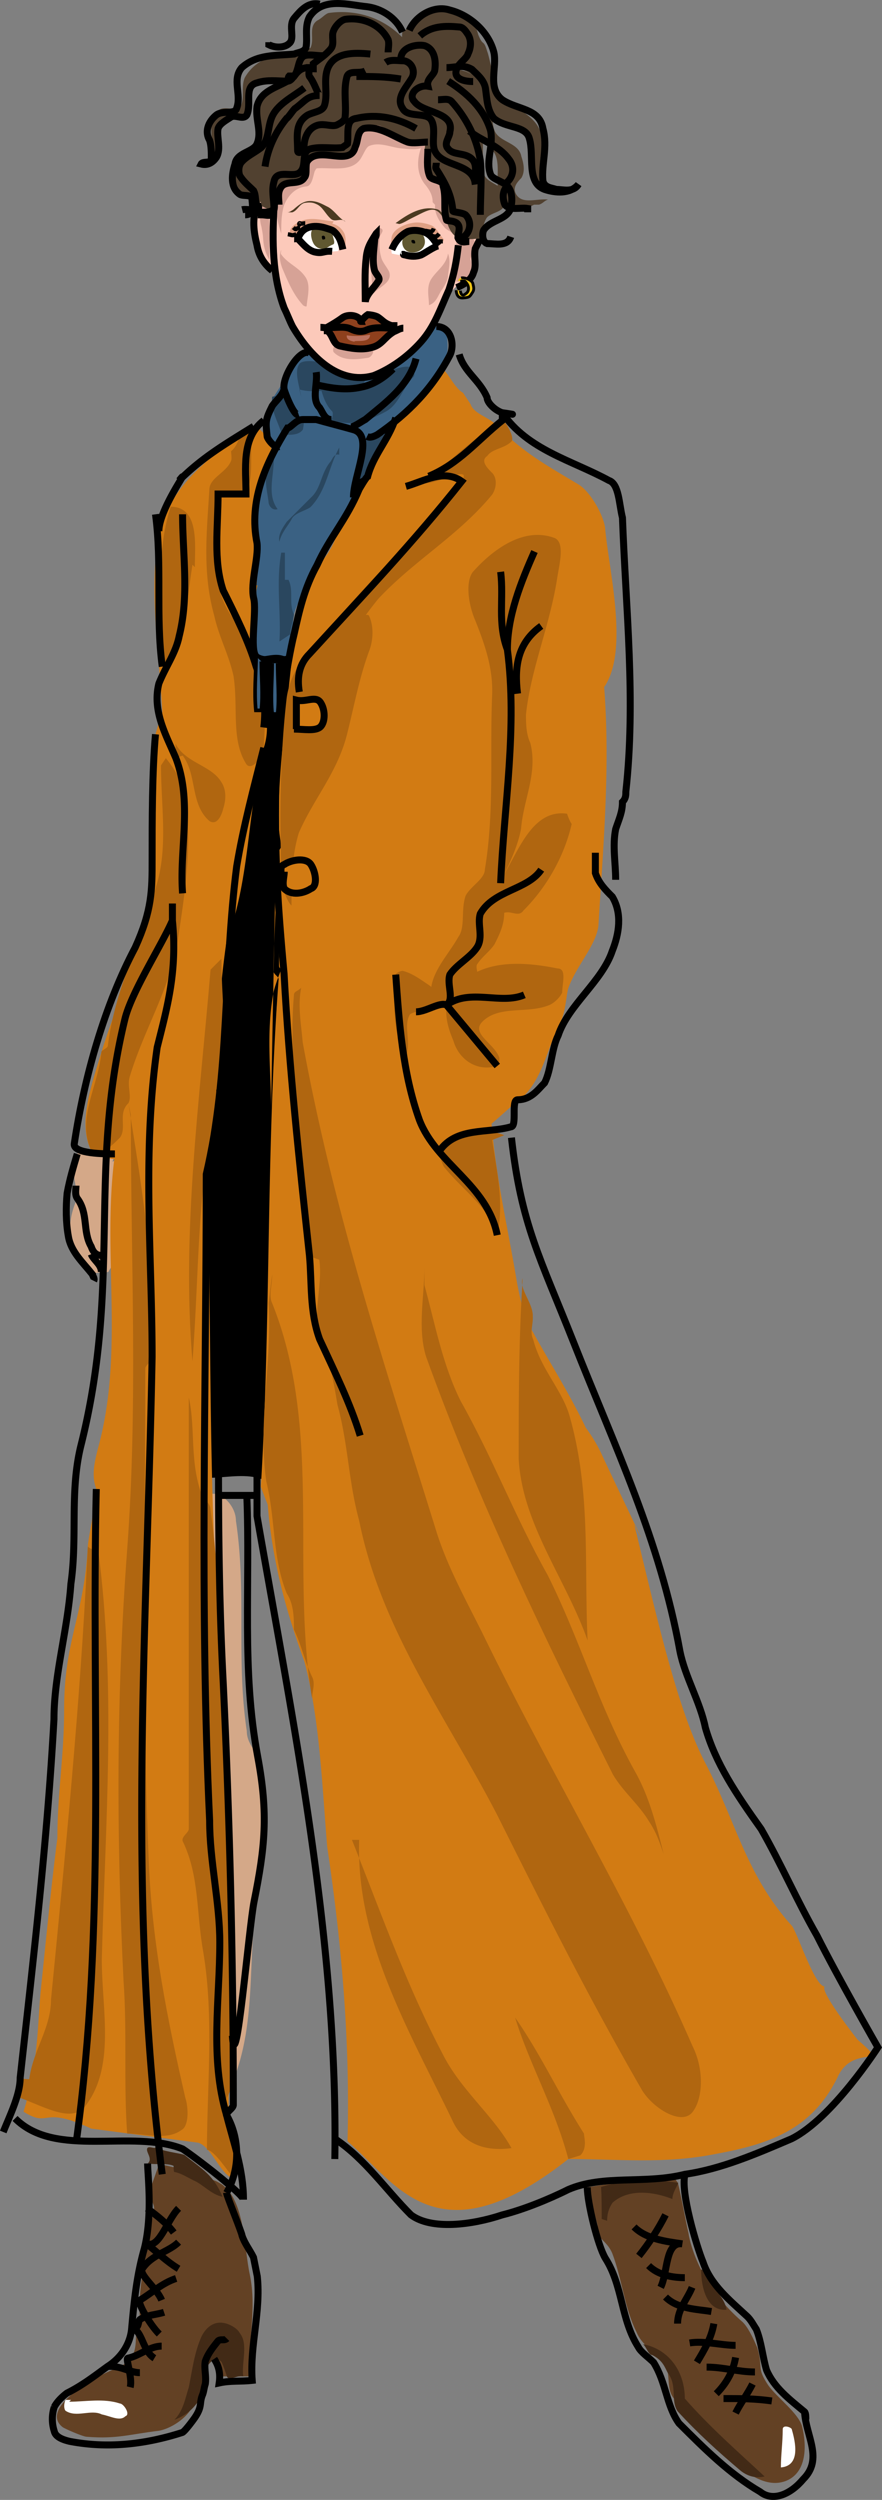 <svg xmlns="http://www.w3.org/2000/svg" width="126.447" height="358.336"><rect width="100%" height="100%" fill="#808080" stroke="none"/><path d="M36.683 101.826c-.781 4.418-2.86 8.578-4.687 14.098-1.637 10.418-1.637 19.425-3.715 29.82-3.465 22.176-4.16 42.969-.692 64.45 0 3.464 6.93 0 10.59 2.144 6.04-30.555 3.27-61.742 5.82-93.137.915-6.723-.203-23.226-.125-30.281-2.156.816-6.238.691-8.316 1.387"/><path fill="#d4a888" d="M36.94 251.775c-.515-1.043-1.558-2.078-1.558-3.64-1.558-10.395 0-19.75-1.558-30.145 0-2.598-3.117-5.195-4.676-3.117a1.615 1.615 0 0 0-.524.578v-1.098c-.515 0-1.035 1.04-1.558.52-.516 24.95 0 48.855 4.68 74.324.52 1.04 1.558 1.559 1.558 2.598-.52 2.078-.52 4.68 0 6.758 3.637-8.836 2.078-18.192 3.637-27.547 1.043-6.239 1.043-12.477 0-19.23M17.19 167.057c-.519.52-.519-1.043-1.038-.52 0-.523.52-.523.32-1.133-.676.074-1.812.082-2.75-.215-.539-.593-1.617-.836-2.648.215-1.157 1.653-.117 4.25 0 6.367-1.157 2.559-1.157 4.641-1.157 7.239.52 1.558 2.598 2.078 3.34 3.675.817-.558 2.375-.039 2.375-.558 3.117-4.676 1.04-9.875 1.559-15.07"/><path fill="none" stroke="#000" d="M31.746 214.353h5.195"/><path fill="#fcc9ba" d="M67.648 20.42c-1.274-2.363-3.09-4.73-5.637-5.82-6.55-2.727-14.554-3.094-20.07 2.12-.125.247-.668.063-.852.247-1.816 2.18-3.82 4.183-4.363 7.093-.367 1.637-.367 3.274-.184 4.91 0 .184.364.364.305.606-.5.906-.422 1.742-.277 2.637-.008.011-.02.015-.028.035-.183 2.363.184 5.273 2.485 6.547 1.152 2.547 2.426 5.094 2.914 8.004.422.726 1.695 2.91 2.422 3.457 3.093 2.363 4.004 3.637 7.824 3.637.547-.18 2.184-.364 2.727-.727 1.273-.91 1.82-1.457 3.093-2 .91-.547 1.637-1.457 2.364-2.184 1.093-2.183 2.367-2.547 3.277-4.91.18-.367.726-2.004 1.09-2.367 1.093-.91 1.636-2.184 3.152-2.668-.242-.242-.059-.789-.059-.969.364-.547 0-1.273.18-2.004 1.457-5.273 1.82-10.73-.363-15.644"/><path fill="#d6a296" d="M66.18 28.283c-.391-2.86-2.212-5.2-4.419-7.148a1.235 1.235 0 0 0-.77-.23c.235-.216.38-.516.38-.938 0-1.43-1.301-2.73-2.727-2.989-2.34-.652-4.55-.261-6.887-.261-.261 0-.39.261-.66.25-.64-.121-1.289-.121-1.64 0-3.547 2.61-6.926 4.687-9.657 7.937-1.168 1.297-.39 3.246-.527 4.918.137.02.27.02.27.02.128 1.297.39 2.468.777 3.636 0-1.3 0-2.726.39-4.027.52-1.3 1.559-2.598 3.25-2.73.778-.13.91-1.426 1.168-2.207.13-.13.13-.391.391-.391 2.207-.129 5.2.648 6.367-1.688.39-.652.649-1.43 1.168-1.558 1.43-.524 2.996.246 4.418.387.77.078 1.996.242 2.867-.012 0 .004-.008.008-.008.012-.539 1.62-.648 3.507.52 5.07.648.777 1.172 1.558 1.172 2.598 0 .128.386.39.351.496-.093 1.191.555 2.23 1.336 3.14.258.39 1.04.653 1.43 1.04.258.523.258 1.171.258 1.82.52-.258.261-.91.25-1.364.789-1.886.789-3.836.531-5.78"/><path fill="#d6a296" d="M54.746 32.83c.289.289-.133.648-.262 1.039-.129.91-.129 1.95.129 2.86.133.777.781 1.43 1.172 2.206.52 1.559-1.301 2.079-2.211 3.118-.52-2.598-.387-5.325-.13-7.922 0-.262 0-.524.5-.672.15-.11.15-.629.411-.758.129 0 .258 0 .39.129m-1.527 17c-.941-.238-2.633-.11-4.062-.11-.387 0-.91-.39-1.297 0-.133.262-.133.653 0 .782 1.297 1.297 3.246 1.039 4.937.777.52-.129 1.04-1.039.422-1.449M68 34.517c-.262-.777-1.563-1.039-1.95-.257-1.3 1.816-.52 4.027-.652 6.105.781 0 1.691.129 1.95-.777.109-.778.401-1.64.089-2.446.133-.367.3-.738.574-1.078A1.678 1.678 0 0 0 68 34.517M38.113 29.58c-.13 0-.39 0-.54-.004-.37.914-.37 1.953-.109 2.863.13.649.258 1.301.258 1.95v-.52c0 1.168.262 2.34.91 3.379-.133-2.602.39-5.2-.52-7.668m5.587 10.008c-.91-1.301-2.469-1.82-3.38-3.121-.128-.13 0-.39 0-.649-.386.91-.128 1.82.134 2.598.777 1.82 1.558 3.77 2.988 5.328.129.129.52.262.52.129.128-1.43.648-3.117-.262-4.285m20.531-3.25c-.262 1.687-1.691 2.469-2.469 3.765-.648 1.172-.262 2.473-.262 3.641 1.172-.39 1.301-1.559 1.95-2.34.39-.648.781-1.3.781-1.949.129-1.04.39-2.078 0-3.117"/><path fill="none" stroke="#000" d="M11.074 165.404c-.547 1.82-1.09 3.64-1.453 5.64-.184 2-.184 4.184.18 6.184.363 2.184 2.003 3.641 3.456 5.457 0 .184.364.547.184.91"/><path fill="none" stroke="#000" d="M10.894 169.955c0 .543-.184 1.27.18 1.816 1.636 2.184.73 4.73 2 6.914.183.543.547 1.274 1.457 1.274m-1.457-.184c.367.91 1.457 1.457 1.457 2.547"/><path fill="#634124" d="M35.82 326.072c-.867-3.984-.692-10.512-3.985-12.937-1.386-.864-.75-.29-2.308-1.157-.848-.48-6.52-1.777-6.719-1.777l-1.02 2.879c-.519.52-.175.691 0 2.25.06.547.52 1.039.18 1.504-.699 5.773-2.261 10.105-1.914 15.648-1.387 2.426.867 5.371-3.637 7.102-3.21 1.238-10.742 5.719-7.449 8.316.27.215 2.946 1.387 3.465 1.387 4.332.348 6.063-.348 10.395-.867 1.73-.344 3.812-1.73 4.68-3.29 1.382-2.253 1.21-4.679 1.382-7.105.176-1.21 1.04-1.906 1.559-1.21.297.39.695 1.038.25 1.304.965.602.789 1.64.789 2.508h4.332c-.344-4.852 1.039-9.531 0-14.555"/><path fill="#fff" d="M17.195 344.521c-2.336-.777-4.938-.257-7.274-.257l.258-.262h-.777c-.262.52-.262 1.3 0 1.562 1.558 1.04 3.637-.261 5.195.52 1.3.258 2.598 1.039 3.38.258.78-.258-.259-1.82-.782-1.82"/><path fill="#422a16" d="M34.347 334.389c-.258-.52-1.039-1.04-1.816-1.301-1.563-.52-2.86.261-3.64 1.82-1.04 2.34-1.298 4.676-1.821 7.277-.516 1.559-.778 3.38-2.078 4.676 2.86-1.039 4.68-3.636 4.418-6.758 0-.777.78-1.558 1.289-1.984.27-.094.789.168 1.05.426.262.52.52 1.3.782 2.082.258.777 1.558-.262 2.336 0-.258-2.082.78-4.68-.52-6.238M26.445 308.9c-.52-.258-3.38-.52-4.125-1.156-.031.379-.813-.145-1.156.117-.434.52.863 1.559 0 2.254.605.086 1.125.086 1.644.086.781 0 1.559 0 2.078.258 0 0 0 .781.086.867.953.172 1.734.691 2.774 1.215 1.296.52 2.597 2.078 4.156 2.336-1.297-3.117-2.86-3.899-5.457-5.977"/><path fill="none" stroke="#000" d="M21.164 310.115c0 1.649.734 7.352-.47 12.176-1.093 3.82-1.456 7.457-1.82 11.46-.183 2.184-1.457 4.184-3.457 5.458-2 1.457-3.636 2.726-5.82 3.82-.726.547-1.453 1.274-1.82 2a5.62 5.62 0 0 0 0 3.457c.183.91 1.457 1.274 2.183 1.453 5.641 1.094 11.098.368 16.192-1.27.363-.183 1.515-1.73 1.82-2.183 1.09-1.636.543-2.004 1.09-3.273.184-.547.184-.91.363-1.457.184-1.09-.18-2.184 0-3.274.364-1.093 1.094-2.004 1.82-2.91.364-.367.91 0 1.274-.367"/><path fill="none" stroke="#000" d="M32.48 314.33c0 .363 2.223 5.777 2.223 6.14.363 1.094 1.09 2.004 1.636 3.094.18.91.364 1.82.547 2.73.543 5.09-1.094 9.821-.73 14.915-1.637.183-3.09 0-4.73.363.183-1.273 0-2.363-.727-3.453m-5.098-12.914c-1.734-1.04-3.121-2.426-4.852-3.813 1.91 1.532 3.118-3.117 4.852-4.847"/><path fill="none" stroke="#000" d="M25.601 321.392c-1.387 1.387-3.812 1.735-5.2 3.813-.542.816 2.079 2.773 2.774 4.504"/><path fill="none" stroke="#000" d="M25.253 326.592c-2.078.691-3.464 2.078-5.199 3.117-.418.254 1.387 3.465 2.774 4.851"/><path fill="none" stroke="#000" d="M23.519 331.443c-1.039.348-2.426.348-3.465 1.04-.347.347 0 1.386-1.18 1.269 1.524.152 1.528 3.234 3.262 4.273"/><path fill="none" stroke="#000" d="M23.175 336.295c-1.734 0-3.12 1.383-4.851 1.73-.34.07.691 2.774.343 4.16"/><path fill="none" stroke="#000" d="M15.417 339.209c1.868-.145 3.25.894 4.637.894m1.039-23.558c1.387 1.039 2.774 2.078 3.813 3.465"/><path fill="#634124" d="M114.984 347.795c-.516-1.906-3.637-4.16-4.848-5.89-1.734-2.602-.695-2.427-1.562-5.372-.52-1.21-1.383-3.117-2.25-3.812-2.774-2.426-5.024-5.372-6.41-8.664-.52-1.211-1.04-2.77-1.215-3.985-.344-1.383-1.114-5.758-1.524-7.2-.11-.116-.707-1.093-.883-1.093-4.156.692-7.937 1.051-12.097 1.742l1.465 5.391c-.172 2.25 1.257 2.027 2.125 4.105 1.386 3.641 1.734 7.797 3.464 11.262.696 1.735 2.426 2.774 3.641 4.16.344.52.692 1.211.867 1.73.172 1.216 0 2.598.864 3.641 2.425 3.809 5.199 6.754 8.836 9.528 2.253 1.558 4.68 3.293 7.277 2.254 2.945-1.215 2.945-5.028 2.25-7.797"/><path fill="#fff" d="M113.515 348.228c0-.261-1.3-.78-1.3 0 0 1.891-.262 3.637-.262 5.457 2.859-.261 2.078-3.64 1.562-5.457"/><path fill="#422a16" d="M97.175 312.873c-3.64-.52-7.277-.52-11 .605.086 1.477.086 3.036.086 4.594l.778.258c0-1.04.261-1.816.78-2.598 2.34-2.078 5.977-1.558 8.575-.52 0-1.038 1.04-2.34.781-2.34m1.005 30.938c0-3.64-2.079-7.02-5.977-7.796.52.52.78 1.558 1.3 1.558 1.559.778 1.817 1.82 2.254 2.598 1.383 1.82.344 3.898 1.383 5.457 2.86 3.12 5.719 5.719 9.098 8.578 1.039.777 2.078 1.039 3.379.777-3.899-3.636-7.797-7.015-11.438-11.172m3.121-17.671c0-.262-.781-1.04-.781-.782 0 2.465.781 5.977 3.637 5.72-.258-1.821-2.078-3.122-2.856-4.938"/><path fill="none" stroke="#000" d="M98.21 311.662c-.726 2.367 1.676 10.41 2.582 12.59 1.094 3.277 3.82 5.46 6.368 7.824.547.547.91 1.273 1.273 1.82.73 1.817.91 4 1.457 5.82 1.09 2.548 3.274 4.184 5.457 6.005.18.18.18.726.18 1.09"/><path fill="none" stroke="#000" d="M84.195 313.521c0 2.184 1.5 8.368 2.594 10.188 2.543 4 2.18 8.73 4.726 12.73.367.73 1.457 1.457 2.184 2.184 1.82 2.914 1.82 6.187 3.64 8.734 3.637 3.637 7.274 7.274 11.641 9.82 1.82 1.458 4.367.368 6.184-1.816 2.91-2.91.363-6.187.183-9.64"/><path fill="none" stroke="#000" d="M95.41 317.474c-1.04 2.079-2.426 4.16-3.813 5.891"/><path fill="none" stroke="#000" d="M90.902 319.209c1.734 1.73 4.508 2.078 6.93 2.426-2.497-.36-2.075 4.156-3.118 6.234"/><path fill="none" stroke="#000" d="M92.984 324.752c1.387 1.387 3.465 1.73 5.195 1.73m1.039 1.387c-.691 1.734-2.078 3.121-2.078 5.2"/><path fill="none" stroke="#000" d="M95.41 329.256c1.73 1.734 4.504 1.734 6.582 2.078m.348 1.734c-.348 2.078-1.387 3.813-2.426 5.543"/><path fill="none" stroke="#000" d="M98.874 335.838c2.079-.344 4.504.347 6.583.347m0 1.735c-.348 2.078-1.387 3.808-2.77 5.195"/><path fill="none" stroke="#000" d="M101.3 339.303c2.426 0 4.504.695 6.93.695m-.348 1.73c-.691 1.387-1.734 2.774-2.425 4.16"/><path fill="none" stroke="#000" d="M103.726 343.81c2.422 0 4.504 0 6.93.344"/><path fill="#d27b13" d="M39.636 145.76c0-2.184.363-4.004 1.09-6.184 0-.367-.727-.73-.727-1.094v-16.37c0-.364.364-.731.727-1.095 0-.363-.363-.726-.363-1.09 1.09-1.09 2.91-1.82 3.636-.726 4.368 6.91 3.274 14.914 1.82 22.555-.362 2.547-3.273 4.367-6.183 4.73v-.726"/><path fill="#d27b13" d="M39.167 142.47c.02-.097.032-.199.051-.296.192-.703.414-1.375.649-2.04-.176-.277-.598-.554-.637-.831l-.063 3.168m-.312 16.437.312-16.437c-1.011 5.71-.312 11.074-.312 16.437m.727-38.199-.278 14.558c.18-4.851.563-9.707.278-14.558m-.364 18.555c0 .011.008.027.012.039l.074-4.035a113.582 113.582 0 0 0-.086 3.996"/><path fill="#d27b13" d="M122.949 292.38s-5.457-6.913-4.727-7.64c-1.457 0-4.004-8.004-4.73-8.73-6.551-7.278-7.97-14.883-12.371-23.285-4-7.641-6.914-20.739-10.188-34.204 3.274 6.551-2.547-5.457-4.73-10.183a21.624 21.624 0 0 0-2.223-3.684c-2.484-5.246-5.73-10.215-8.379-15.183-.727-1.82-1.09-3.641-1.453-5.457-1.457-8.735-2.953-14.567-3.68-22.938 0 0 2.95-2.531 2.95-2.652 4.003-2.426 4.73-7.157 6.55-11.157 1.09-1.82 1.09-3.64 1.453-5.457 1.094-3.277 4.004-6.187 4.368-9.097.699-11.54 1.714-22.75.824-34.266a.645.645 0 0 0 .144-.176c3.399-5.336.485-16.734 0-22.558-.242-1.942-2.183-5.336-3.879-6.305-4.851-2.91-7.761-4.488-11.644-8.367-.969-1.215-3.29-1.652-3.774-3.11l-1.074-1.62c-1.699-.97-2.668-4.61-3.64-2.91-1.805 3.156-5.153 4.73-7.094 7.886-1.211 1.938-1.637 4.727-2.852 6.664-.726 1.457-1.695 2.426-2.183 4.125l-.727 1.695c-.242.489-1.453 2.43-1.695 3.157-1.457 3.879-2.914 3.394-4.125 7.277a35.03 35.03 0 0 0-2.184 9.7c-.82 8.194-1.941 16.382-1.941 23.042v-.969c-.242 3.395.73 6.547 1.215 9.946.422 3.586.34 7.086.289 10.57a32.086 32.086 0 0 0-1.582 3.64.414.414 0 0 1 .078.22c-1.817 24.374-1.09 48.39-2.547 72.765.316.855.644 1.711.984 2.563.684 8.332 2.684 15.414 5.254 22.488 2.184 8.004 2.547 17.828 3.274 26.558 2.183 14.555 3.277 28.38 2.91 42.204 6.914 5.824 12.734 17.464 31.656 2.546 7.273 0 13.824.73 21.102-.726 8.003-1.453 13.824-3.637 17.46-10.914 2.184-5.094 8.004-1.09 2.91-5.457M38.3 62.564c-.484-.484-1.453-1.457-1.941-1.457-5.82 3.883-11.64 8.246-13.582 15.04-1.453 8.734 0 16.98.484 25.71 0 .055.02.106.028.157-.38 1.07-.692 2.175-.996 3.238-.97 8.734.968 17.95-1.454 26.68-1.457 6.308-4.367 12.613-6.308 18.921-1.457 4.852-3.395 10.188-1.457 14.067.554.832 1.902 1.031 3.312 1.226-1.726 13.82 1.473 27.641-2.34 41.461-.484 1.942-.972 3.883-.242 5.825.242.484-1.215 7.273-1.215 8.246-.484 9.703-3.394 13.39-3.394 23.285 0 6.789-.969 12.125-.969 18.433h.008c-.953 7.426-1.695 15.29-2.433 22.313-.485 6.308-.485 10.672-2.426 16.98 3.879 2.426 2.426-.972 9.699 2.426l15.293 2.012c1.941.488 3.258 4.715 5.2 5.2 0-.974-.434-3.462-.434-4.435.632 1.899-.497-1.218-.348-7.953.277-12.406 1.246-28.484-.692-41.582a3.41 3.41 0 0 0-.207-.777c1.075-2.957.938-5.281.207-10.656-.066-.48-.097-5.36-.097-5.844-2.32-24.586-1.54-48.73-2.313-72.852.735-.656.465-3.636.746-4.898.063-.129.11-.25.11-.352.484-10.183.484-17.945 1.941-28.132 3.395-8.735 2.91-18.434 5.336-27.653 1.457-4.367-.969-8.73-1.09-13.097-.367-.97 1.09-1.942 1.09-2.91-.484-4.368-1.457-6.305-.484-11.157.484-4.367 1.941-10.187 1.941-14.554l1.453 4.367V67.9c-.968-1.941-1.941-3.394-2.425-5.336"/><path fill="#b06610" d="M37.683 97.947c.172-.344-.926-3.726-.957-3.851-.477-1.711-1.863-4.137-2.207-4.137-5.547-5.89-2.773-12.82-3.254-19.149 1.52.09 3.254.438 4.004 0 1.328-2.68.29-6.492 1.09-9.703-2.188.09-1.84 2.516-3.227 3.559 0 .344.13 1.062 0 1.383-.695 1.734-3.12 2.426-3.12 4.16-.345 5.89-1.04 11.781.695 18.016.69 3.12 2.078 5.546 2.77 8.664.694 4.503-.345 9.007 1.733 12.472.692 1.387 2.426-.691 2.606-2.168.168-4.066.387-5.086-.133-9.246m32.176-32.59c.695-1.039 2.426-1.039 3.465-2.078.55-.55-1.016-3.203-1.309-3.02-5.543 3.466-7.117 5.93-11.855 8.91 1.62.833 7.765-2.948 6.035-.175-.696 1.383-5.688 6.758-7.078 8.145-5.887 5.89-10.399 11.09-15.938 17.324-.14.281-.297.648-.437 1.043-.84 1.386-1.414 2.906-1.64 4.5-1.04 9.011-1.04 18.02-.696 27.027.347.695.695 2.082 1.386 2.774 0-3.465 0-6.93 1.04-10.395 2.082-4.852 5.546-8.664 6.933-14.207 1.04-4.16 1.73-7.969 3.117-11.781.692-1.735.692-3.813 0-5.2-.097-.093-.25-.105-.437-.07a49.914 49.914 0 0 1 1.824-2.355c5.195-5.543 11.434-9.008 16.285-14.899.692-1.039.692-2.425 0-3.117-.695-.695-1.734-1.734-.695-2.426m.695 98.059c.692 4.504 1.73 9.008.735 13.633-1.43-4.278-4.895-6.356-7.665-9.82-.347-.692-.695-1.735-.582-2.31.582-1.503 2.66-1.155 4.047-2.195 1.73-.695 3.465-.695 5.196 0m7.625-23.91c-3.817-.761-8.032-1.152-11.493.48-.082-.484-.195-.921.06-1.171.69-1.04 1.73-1.734 2.42-2.774.696-1.386 1.388-2.769 1.388-4.503 1.039-.348 2.078.691 2.773-.348 3.465-3.465 5.89-7.969 6.902-12.39-.32-.43-.668-1.47-.668-1.47-4.847-.69-6.859 5.086-9.007 8.665 1.039-2.082 2.078-4.504 2.425-6.586.348-4.157 2.426-7.97 1.309-12.25-.613-1.262-.613-2.996-.613-4.035.691-6.582 3.465-12.82 4.504-19.75.347-2.079 1.039-4.852-.348-5.543-4.504-1.735-9.008 1.73-11.781 4.851-1.04 1.387-.692 4.504.347 6.93 1.387 3.465 2.586 6.918 2.426 10.742-.347 8.312.344 16.629-1.039 24.945 0 1.387-2.082 2.426-2.773 3.813-.692 2.078 0 4.504-1.04 5.89-1.277 2.297-3.484 4.594-3.87 7.164-.094-.082-.188-.167-.29-.234-1.285-.86-2.425-1.73-3.808-2.078-.348 0-1.04.348-1 .535-.387 4.317-.387 8.13 1.344 11.938 1.039-2.078-.344-4.504.695-6.239 1.039-.691 2.77-.343 3.465-1.039a9.788 9.788 0 0 0 1.836-.41c-.336 1.684.203 3.559.937 5.262.692 2.426 3.117 4.504 6.278 3.586.304-.121.304-.813.304-1.16-.695-2.078-4.16-3.465-2.426-5.196 2.426-2.425 6.582-1.043 9.704-2.425.691-.348 1.386-1.04 1.73-1.735 0-1.387.691-3.465-.691-3.465M24.468 72.635c-2.426 7.62-1.039 15.246-1.207 22.918.86-.051 1.207-.743 1.555-1.09 1.734-4.156 2.078-9.008 2.773-13.512l.344.344c0-3.117.691-8.66-3.465-8.66m1.039 62.023c1.043-6.93 2.082-13.516 1.043-20.445-.347-2.078-1.386-3.809-2.773-5.543l-.695 1.039c0 5.89 1.039 11.781-.692 17.324-2.078 7.625-5.89 14.555-6.93 22.871 0 .344-1.039.692-.93.95-.456 4.94-3.573 9.445-1.456 14.066 1 1.27 3.078-.813 4.117-1.848 1.039-1.387-.344-3.469 1.219-4.941.515-.953-.18-2.336.168-3.723 2.078-6.93 5.89-12.82 6.93-19.75m6.238-22.523c-1.387-2.426-5.196-2.774-6.582-5.543l.039 2.054c.304.024.652-.324 1-.324 2.078 2.774 1.039 6.93 3.808 9.356 1.043.695 1.735-.692 1.985-1.754.441-1.364.441-2.75-.25-3.79m67.566 181.219c-8.836-20.27-20.27-38.98-30.145-59.25-2.597-5.199-5.199-9.875-6.757-15.074-7.274-23.387-14.551-45.219-19.016-69.633-.215-2.613-.734-5.21-.215-7.808-.52.52-1.039.52-1.039 1.039-1.039 12.472 2.078 24.95 2.223 37.332-.145.09 1.414.61 1.414.61.523 3.636-1.04 7.796.043 11.394 1.52 3.16 2.039 6.277 2.558 9.394 1.559 5.72 1.559 10.914 3.118 16.633 3.117 15.594 12.472 28.067 19.75 42.102 6.757 13.511 12.996 25.988 20.789 39.5 1.562 2.597 5.718 5.199 7.277 3.117 1.559-2.078 1.559-6.235 0-9.356m-24.438-109.14c.02-.324.028-.66.051-.98-.113.304-.113.636-.05.98m9.367 50.929c-.52-10.914.52-21.308-2.602-32.226-1.039-3.637-4.156-6.754-5.195-10.914-.52-1.04 0-2.078-.063-3.313.051-1.5-1.254-3.12-1.508-4.476-.496 7.972-.511 16.449-.511 24.941.523 9.356 6.758 17.153 9.879 25.988m-33.785 28.586c.351.875.69 1.75 1.035 2.625a42.01 42.01 0 0 1 .004-2.625h-1.04m12.993 30.664c-4.758-9.042-8.215-18.52-11.957-28.039.425 13.5 7.656 25.707 13.52 37.914 1.558 3.122 4.675 4.16 8.312 3.641-2.598-4.68-7.274-8.316-9.875-13.516m20.273 11.438c-3.64-5.719-6.238-11.438-9.875-16.633 2.078 6.758 5.715 12.992 7.63 20.281l1.722-.53c1.043-1.04.523-2.598.523-3.118M39.023 182.646l-.524 4.16c.524 8.317-1.558 17.153-.32 25.532 1.363 5.652.844 10.851 2.922 16.047 1.04 1.562 1.04 3.636 1.04 5.199.812 1.625 1.316 3.562 1.991 5.328-1.832-17.34 1.578-35.383-5.11-52.105-.523-1.04 0-2.602 0-4.16m5.716 57.691a15.17 15.17 0 0 1-.606-1.426c.16 1.52.356 3.04.606 4.547 0-1.04.52-2.078 0-3.121"/><path fill="#b06610" d="M90.996 253.853c-5.196-9.355-7.797-18.71-12.473-28.066-4.676-8.316-7.797-16.633-12.473-24.95-2.601-5.195-3.64-10.913-5.199-16.632v-2.598c0 4.16-1.039 8.836.25 12.903 7.547 20.882 16.902 40.113 26.777 59.863 1.559 2.598 3.637 4.156 5.2 6.758 1.039 1.558 1.558 3.117 2.078 4.676-1.04-4.157-2.078-8.317-4.16-11.954M18.41 158.13c.113.716.23 1.434.343 2.153 0-.168-.004-.336-.004-.504l-.34-1.648M26.55 300.63c-2.601-11.433-4.68-21.827-5.199-33.265-1.039-23.906-.52-47.297-.52-71.203 0-.52 1.04-1.04.977-1.652.547-11.645-1.258-22.91-3.055-34.227.016 20.621 1.024 41.246-.523 61.863-1.559 20.793-1.559 41.063-.516 61.852.516 7.277 0 14.555.516 21.832 2.602 0 5.719 1.039 7.797-.523 1.039-.516 1.039-3.118.523-4.676m-12.476-78.485c-.52 0-1.04 0-1.485-.468l-.074 1.511c-1.039 21.309-3.117 42.098-5.2 63.407 0 4.16-2.597 7.277-3.116 11.437 0 0-1.04 0-1.309-.195-.77.715-.25 2.273-.25 2.793 3.117 1.039 7.277 3.636 9.356 1.558 4.675-5.715 2.597-14.03 2.597-21.308.52-19.75 2.078-38.98-.52-58.735m19.231 76.407c0-12.473.52-24.43-.52-36.903-1.038-15.074-.519-29.629-2.597-45.218 0-1.04-1.04-1.56-1.04-1.56-2.081-5.198-1.038-9.874-2.081-14.554v61.852c0 .52-1.04 1.039-.89 1.71 2.448 5.048 1.933 10.243 2.972 15.962 1.559 9.355.52 19.488.52 28.324 1.039 0 3.03 3.133 3.898 4.16.172-1.547.258-7.02-1.086-9.152-1.254-1.504.824-3.063.824-4.621m-1.558-161.125-1.559 1.562c-1.563 18.711-4.16 37.422-2.598 56.133 1.035-12.996.52-25.469 3.922-38.934 1.274-6.285.235-12.523.235-18.761"/><path fill="#3a6183" d="M63.968 47.338c0-.344-.691-.52-1.039-.867-.172.347-.347.347-.863.347-.524 0-.867.696-1.215 1.04-1.21 2.773-3.637 3.64-5.937 5.308-1.684 1.101-3.938 1.45-5.844.93-.867-.172-1.387-1.387-2.254-1.907-.719-.289-1.324-.812-2.004-1.28a4.262 4.262 0 0 0-.45-.653 3.007 3.007 0 0 1-.265.285c-.355-.07-.793-.031-.945.137.027.644-1.36 2.207-1.703 2.726-1.907 3.29-3.985 5.024-3.149 9.16.2.368.723.54 1.067.887.347.52.175 1.04 0 1.387-.344 1.039-1.383 1.73-1.73 2.77-.52 1.734-.52 3.468-.696 5.199-.516 3.64.176 7.449-.172 11.09.043 0 .094 0 .137.003-.711 3.282-.645 6.715-.18 10.196 1.516.195 3.074-.844 4.727.363-.352-1.207.168-2.25.168-3.547.261 0 .52 0 .562-.09-.043-.949-.3-1.73-.043-2.77.777-2.859 3.117-5.198 4.16-7.796a7.678 7.678 0 0 0 .332-1.61c.332-.503.672-1.035.965-1.769.348-1.211 2.254-3.898 3.121-4.938.863-1.386-.262-2.078.43-3.464.52.347 1.215.172 1.558-.172 1.387-1.735 1.563-3.985 2.602-5.89.172-.349.344-.868.344-1.216.523-.863 1.387-1.383 2.254-1.73 2.254-1.211 3.465-3.637 4.851-5.89.52-.692 1.04-1.212 1.211-2.255.348-1.386.176-2.597 0-3.984"/><path fill="#2a475f" d="M47.34 66.225c-1.301 1.558-1.301 3.636-2.602 4.937L41.1 74.799c-.52.781-1.3 1.82-1.039 2.86.258-1.302 1.297-2.34 1.82-3.38.52-.781 1.817-1.039 2.598-1.558 2.05-2.051 2.504-4.907 3.637-7.504-.395.21-.59.816-.778 1.008m.779-1.008a.634.634 0 0 1 .52-.032v-1.042c-.192.351-.364.71-.52 1.074m-6.758 17.898h-.516v-3.898h-.523c-.778 4.418 0 8.578-.258 12.734l1.559-1.039c0-1.04.52-2.078.52-2.86-.782-1.558 0-3.378-.782-4.937m-2.086-17.64c-1.809 2.046-1.031 4.386-.774 6.464 0 .52.524 1.301 1.301 1.04-1.558-2.079-.52-4.676-.527-7.504m20.019-12.766c-1.558-.52-2.859.52-4.378.457.222.324.222.324.48.582a10.75 10.75 0 0 1-3.547 1.695c-.023-.426.93-.933.34-1.55-3.117.203-4.328-.922-6.41-1.961-1.04-.262-2.598-.262-2.86.257-.613.825-.257 2.293.051 3.649 1.016.27 2.067.277 3.13.183.265 1 .726 2.153 1.5 2.926.26.258 0 1.04-.079 1.192 2.676 1.148 5.535.109 7.875-1.192 1.82-1.039 2.34-3.379 3.899-4.937.257-.262 0-1.04 0-1.301zm-12.054 3.187c1.488-.199 2.984-.476 4.445-.414-1.426.364-2.906.47-4.445.414m-4.058.973c-.056-.324-.134-.676-.212-1.031-.015-.004-.031-.004-.05-.008l.261 1.039m.215 3.27c-1.254-1.192-2.293-3.79-4.371-3.27-.262 2.078 1.039 3.898 1.559 5.977.261-.262.261-.52.52-.52.78 0 1.815 0 2.339-.781 0-.258.258-1.04-.047-1.406m8.363 5.566c-1.039.258-.523 1.816-.117 2.922-.664.715-.406 1.234-.144 1.496.52-.781 1.3-1.3 1.21-1.82 1.387-2.078 1.907-4.16 2.602-5.891-2.254-.605-4.074.953-3.55 3.293"/><path fill="none" stroke="#000" d="M44.394 50.63c-1.387-.866-3.988 3.466-3.668 5.141.063.34 1.379 3.938 2.106 3.696m-1.379 34.992c-1.454.242-4 .363-4.727-.363-.973-.97.121-6.672-.367-8.368-.485-2.183.73-5.699.488-7.882-1.215-6.063 1.211-11.399 4.363-16.493.485 0 1.215-1.214 2.184-1.214h1.941c1.696.484 3.637.968 5.336 1.457 3.032.863 0 6.546 0 9.699"/><path fill="none" stroke="#000" d="M40.726 55.771c-.242.973-1.21 1.7-1.7 2.426-.968 1.942-.968 2.184-.726 4.367 0 .243.973 1.7 1.7 1.457m10.285-2.824c.484 0 1.597-.816 2.082-1.058 2.914-2.426 6.308-4.852 7.277-8.73"/><path fill="none" stroke="#000" d="M62.554 46.799c2.184 0 2.668 2.668 1.942 4.125-2.426 4.605-5.82 8.246-10.43 11.398-.484.242-.969.485-1.453.242m-.973 6.063c.242.488.727 0 .973.242m-7.278-15.523c.243 1.699-.726 3.882.485 5.093.484.73.726 1.7 1.699 1.7"/><path fill="none" stroke="#000" d="M56.734 59.896c-1.09 3.274-3.176 5.254-4.027 8.407-.239.12-1.211 1.82-1.211 1.82-1.82 4.363-4.223 6.875-6.04 10.875-1.82 3.273-2.546 6.55-3.273 9.824-1.094 4.363-2.453 14.11-2.547 17.465-.363 12.73 0 19.281 1.09 31.29.727 13.46 2.184 26.92 3.637 40.382.367 4 0 8.004 1.457 12.004 2.183 4.73 4.367 9.097 5.82 13.828M65.832 50.799c.726 2.547 2.91 3.64 4 6.187 0 .727 1.093 1.82 2.183 2.184v1.09c-3.64 2.91-6.183 6.187-10.55 8.004"/><path fill="none" stroke="#000" d="M58.19 69.72c2.548-.726 5.458-2.546 8.005-.726-6.914 8.73-14.192 16.371-21.832 24.738-1.453 1.453-1.817 3.274-1.453 5.457M37.816 60.26c-3.274 2.547-2.547 6.914-2.547 10.55h-4.004c0 4.73-.726 9.461.73 13.825 1.817 3.64 3.637 7.277 4.731 10.918 1.09 2.91 1.453 5.82 1.09 8.73M2.16 303.658c5.824 5.82 16.738 1.457 24.015 4.367 2.18 1.453 8.73 6.547 8.73 7.278 0-4.395-1.456-8.25-2.425-12.13-2.426-8.245-.969-16.491-.969-24.741 0-5.82-1.457-11.641-1.457-17.461-1.457-31.047-.484-61.61-.484-92.657 3.394-14.55 2.426-29.105 4.363-44.14.973-5.824 2.426-11.16 3.883-16.98"/><path fill="none" stroke="#000" d="M31.511 156.19c.485 28.136-.972 56.757.485 84.89a1266.533 1266.533 0 0 1 1.453 60.637c0 .488-.969.972-.969 1.457 1.937 3.394 1.937 7.761 0 11.156m6.305-197.918c-2.426 33.469-1.938 67.426-1.938 100.898 5.336 30.563 11.64 61.122 11.156 92.168M22.777 76.146c0-3.234 4.851-9.699 2.91-7.277 3.395-3.394 6.793-5.336 10.672-7.762M26.175 73.72c0 5.825.969 11.645-.488 17.465-.484 2.426-1.941 4.368-2.91 6.793-.969 3.88.969 7.274 2.426 10.668 2.425 6.309.484 13.102.972 19.407m-1.457 1.457v2.422c-1.457 3.398-5.82 10.187-6.793 14.07-5.336 21.828-.484 37.836-6.304 61.12-1.664 6.657-.485 13.099-1.457 19.892-.485 6.789-2.426 13.097-2.426 19.402-.969 17.465-2.91 33.957-4.848 51.422 0 2.426-1.457 5.336-2.426 7.762m24.254-173.668c.727 7.277-.726 12.37-2.183 18.195-2.184 15.277-.727 29.832-.727 44.383-.73 39.293-3.64 77.859 1.453 117.152"/><path fill="none" stroke="#000" d="M13.804 213.432c-.73 31.289 1.453 62.574-2.91 93.867m37.109-.731c4.364 2.91 7.278 7.278 10.914 10.914 2.91 2.184 8.73 1.457 13.098 0 2.91-.726 6.55-2.18 9.461-3.636 5.09-2.184 10.914-.727 16.734-2.184 5.094-.727 10.188-2.91 15.282-5.094 5.82-2.91 12.37-13.097 12.37-13.097s-5.823-10.188-8.734-16.008c-2.91-5.094-5.093-10.188-8.004-15.281-3.636-5.094-6.546-9.458-8.003-14.551-.727-3.64-2.91-7.278-3.637-10.914-2.91-16.012-9.215-29.047-15.281-44.387-4.72-11.934-7.493-16.785-8.88-29.258M72.015 59.17c.242 0 .242 0 0 0 3.152.484.242 0 0 0 3.637 5.336 9.945 6.789 15.281 9.699 1.453.484 1.453 3.398 1.942 5.34.484 13.094 1.937 26.195.484 39.293 0 .484 0 .969-.484 1.453 0 1.457-.489 2.426-.973 3.883-.484 2.422 0 4.847 0 7.273M63.042 164.92c2.426-3.395 6.79-2.426 10.184-3.395.973 0 0-3.883.973-3.883 1.941 0 2.91-1.453 3.879-2.425.972-1.938.972-4.848 1.941-6.79 1.457-4.367 6.305-7.761 7.762-12.128.968-2.426 1.457-5.336 0-7.762-.969-.969-1.942-1.941-2.426-3.395v-2.91m-8.731-43.175c-1.94 4.367-3.882 9.218-3.882 14.07"/><path fill="none" stroke="#000" d="M71.773 81.967c.484 3.883-.484 7.277.969 11.16 1.457 11.156-.485 22.312-.97 33.469m3.395 16.007c-3.394 1.457-7.761-.968-11.156 1.457 1.184-.843 0-2.91.485-4.363.972-1.457 2.91-2.426 3.878-3.883.973-1.457 0-3.394.489-4.851 1.941-3.395 6.789-3.395 8.73-6.305m-6.304 28.137c-2.426-2.914-4.852-5.824-7.278-8.735-.969-.484-2.91.973-4.367.973m-2.91-5.336c.484 6.79.969 14.067 3.398 20.856 2.422 6.308 9.7 9.218 11.157 16.496m2.91-77.617c-.485-3.88 0-7.278 3.394-9.704M22.292 73.72c.97 7.278 0 14.555.97 21.833m-.97 9.699c-.484 5.336-.484 12.418-.484 17.95 0 4.366 0 7.276-2.426 12.612-4.367 8.246-7.277 18.434-8.734 28.137-.215 1.438 4.367 1.453 5.824 1.453M45.257 55.135c2.254.52 4.332.867 6.586.347 1.73-.347 3.293-1.386 4.504-2.597"/><path fill="#3a6183" stroke="#000" stroke-width=".52" d="M36.726 94.096c-.043 2.535-.3 5.132-.043 7.73h.781c.258-2.34 0-4.68 0-7.016m1.559.258c0 2.34-.262 4.938 0 7.278h.777c.262-2.34 0-4.938 0-7.278"/><path fill="none" stroke="#000" d="M35.382 214.353c.52 12.993-.77 24.993 1.559 37.422 1.558 8.317 1.043 12.992-.516 20.79-.746 3.71-2.601 25.988-3.12 19.23"/><path fill="#d27b13" d="M42.488 104.51v-4.157c1.386.348 2.77-.691 3.465.348.691 1.04.691 2.77 0 3.465-.696.691-2.426.344-3.813.344h.348"/><path fill="none" stroke="#000" d="M42.488 104.51v-4.157c1.386.348 2.77-.691 3.465.348.691 1.04.691 2.77 0 3.465-.696.691-2.426.344-3.813.344zm0 0"/><path fill="#d27b13" stroke="#000" d="M40.406 127.033c.347-1.039-.692-2.77.347-3.117 1.04-.695 3.121-1.04 3.813 0 .691 1.039 1.039 3.117 0 3.465-1.04.691-2.774 1.039-3.813 0-.347-.696 0-1.735 0-2.426"/><path fill="#8e401d" d="M56.128 46.678c-.242-.121-.484-.121-.726-.243a8.075 8.075 0 0 0-1.578-1.214c-.606-.364-1.211 0-1.82.488-.364.121-.727-.246-1.09-.367-.364-.121-.848 0-1.336 0-.97.12-1.938.61-2.18 1.336a.602.602 0 0 0 .039.351c-.055.004-.11 0-.164.012.367.969.488 1.941 1.457 2.547 0 .12-.242.363 0 .484 1.82 0 3.637.363 5.336-.484.727-.364 1.09-1.211 1.7-1.82.241-.122.605-.122.726-.243.242-.484-.121-.726-.364-.847"/><path fill="none" stroke="#000" d="M39.273 29.822c-.246 4.848-.246 9.7 1.453 14.309.484.969.727 1.699 1.215 2.668 2.422 4.125 6.547 8.488 11.64 7.035 2.426-.973 4.852-2.668 6.79-4.852 1.941-2.183 2.785-4.797 4-7.465.726-2.183 1.097-4.18 1.336-6.359m-28.133-5.582h-.727c-.73 1.7-.488 3.64 0 5.582.242 1.453.969 2.668 2.18 3.637m29.836-4.61c-.242.485-.489.973-.727 1.457-.246 1.211.238 2.426-.246 3.395-.242.969-1.21 1.7-2.422 2.184"/><path fill="#4c3a21" d="M56.71 31.986c1.82-1.332 3.82-2.578 6.004-1.972.485.12 1.153 1.125 1.153 1.851-1.336-2.762-2.246-1.851-4.883-.574-.344.164-1.395.816-1.758.816l-.516-.12m-7.171-.216c-.97-.484-1.457-1.453-2.426-2.058-.727-.363-1.332-.73-2.063-.848-1.332-.246-2.062.363-3.031 1.211-.242.121-.484.363-.848.363h.727c.726-.242.969-1.09 1.7-1.336.605-.12 1.21-.12 1.694.125.973.364 1.336 1.454 2.184 2.18.606.488 1.457-.242 2.063.363"/><path fill="#fff" d="M47.957 33.475c-.11-.11 0-.22-.11-.329h-.23c-.172-.117-.41-.168-.754-.109l-.106-.328c-.765-.11-1.53-.11-2.183.11-.766.218-1.856.87-1.313 1.855.328.547.985 1.199 1.746 1.418 1.203.11 2.293 0 3.492-.11.11-.87.438-2.183-.542-2.507"/><path fill="#605831" d="M47.792 33.365c-.328 0-.054-.328-.382-.219 0-.109-.22 0-.328-.109-.547-.219-.547-.219-1.09-.219.11 0-.766-.164-.657-.164-1.09 0-.761 1.692-.328 2.348.43.64 1.297.91 1.977.445.828-.566.933-.273.933-.816 0-.219-.453-1.375-.125-1.266"/><path d="M46.374 34.346c-.035.07-.109-.055-.164-.055-.054-.164-.109-.383-.054-.438.328-.214.543.11.437.438-.058.055-.164-.055-.219.055"/><path fill="#dfa084" d="M49.374 33.475c-.328-.657-.875-1.204-1.746-1.422.11-.106.11-.215.22-.325-1.638-.109-3.384-.765-5.024.11-.653.324-1.528.98-1.2 1.851 0 .328.657.328.766.11 1.527-1.309 1.965-1.418 4.367-1.09.153.02 1.09.656 1.035.656.926.543.707 1.418 1.364 1.856h.328c.11-.547.11-1.204-.11-1.746"/><path fill="none" stroke="#000" d="M49.156 35.764c-.219-.98-.438-1.856-1.309-2.618-.234-.203-.765-.328-1.09-.437-1.312-.438-3.386-.547-4.039 1.527"/><path fill="none" stroke="#000" d="M42.171 34.236c.22 0 .438-.11.547 0 .762.766 1.309 1.528 2.29 1.856 1.312.328 1.304-.172 2.613-.063m6.324-2.57c-.848 1.332-1.332 2.062-1.457 3.637-.242 2.062-.121 4.125-.121 6.187.12-1.094 1.215-1.941 1.82-2.91.484-.488-.242-.973-.484-1.578-.364-1.336-.121-2.79 0-4.246 0-.606.242-.485.242-1.09zM45.94 46.92c.364 0 .727.12.97 0 .851-.485 1.457-.848 2.304-1.457.852-.485 2.305-.242 2.547.61 0 0-.12 0 0 0 .242-.364.606-.731.973-.973 0 0 1.004.066 1.453.363.727.488.848.851 1.941 1.215h.848"/><path fill="none" stroke="#000" d="M46.91 46.92c1.214.12 2.425-.242 3.398.242.727.363 1.574.484 2.305.121 1.21-.484 2.543-.242 3.879-.242"/><path fill="none" stroke="#000" d="M46.425 47.404h.485c.851.606.804 1.95 1.82 2.184 1.578.363 3.152.605 4.488.242 1.574-.363 1.817-1.453 3.274-2.305.363-.12.851-.484 1.332-.484"/><path fill="#fff" d="M57.046 35.69c0-.438-.109-.876.11-1.31.218-.437.761-.765 1.418-.874 0-.11-.106-.219-.106-.328 1.746-.215 3.274.109 4.364 2.074-.875.437-1.747.875-2.512 1.312-1.309.22-2.727.11-4.145-.218-.328-1.313.98-2.075 2.18-1.856"/><path fill="#605831" d="M58.468 33.396c-.875.547-.984 1.528-.55 2.184.437.656 1.312.766 2.074.437.875-.437 1.312-1.363.492-2.62-.871-.11-1.91-.325-2.672.218"/><path d="M59.12 34.76h-.109c0-.106-.054-.27 0-.325a.467.467 0 0 1 .383 0c.11.11.164.325.11.438-.055.05-.274 0-.383 0v-.113"/><path fill="#dfa084" d="M63.488 34.162c-.547-.656-.875-1.527-1.637-1.855-.875-.329-1.86-.547-2.84-.329-1.105.204-2.949.961-2.89 2.36-.09.191-.055.484-.055.695.762-.219 1.2-.871 1.746-1.418.762-.762 1.746-.328 2.727-.437 0 .218.218.328.328.437.547.328 1.09.547 1.527 1.094.438.324 1.637-.11 1.094-.547"/><path fill="none" stroke="#000" d="M56.175 35.799c.434-1.09 1.2-2.074 2.293-2.621.653-.215 1.364-.192 2.07 0 1.204.328 1.637 1.203 2.294 2.074m-5.25 1.211c.656 0-.098-.008.558.101.762.22 1.527.22 2.18 0 .547-.218 1.855-1.203 2.512-1.312"/><path fill="none" stroke="#000" stroke-width=".6" d="M60.976 33.072c.656.106.98.324 1.2-.328m-.219 1.09c.546.11.656.11.984-.328m-.109 1.094h.656m-19.731-2.598c-.242 0-.484.12-.726 0-.242-.121-.121.488 0 0m-.001.605c-.726.121-.484.489-.968 0m.418.969c-.727.242-.484.121-1.211 0"/><path fill="#514130" d="M74.015 27.88c-.543-.91 0-1.636.727-2.366.547-.91.367-2 0-3.09-.36-2.004-3.09-2.004-3.817-3.64-.254-.587-.308-1.333-.336-2.122.067.102.133.21.215.305 1.211.543 2.563 1.207 3.758 1.453 1.758.363 1.637 4.367 1.637 6.55 0 1.79 1.515 1.817 3.273 1.637-.906 0-1.816-.547-1.637-.668-1.09-2.605.364-4.425-.363-6.972-.547-2.184-3.637-3.637-5.457-4.668-1.09-1.153-1.637-5.52-2.183-6.977-.547-1.816-.547-.543-1.274-2.363-.363-1.453-1.273-2.91-2.726-3.274-.91-.363-2.004-.546-2.915-.363-2 .727-3.453 2-5.214 3.274-.059.183-.059.546-.059.726-2.91-2.91-6.73-4-10.55-3.457-.548.184-.91.73-1.637 1.094-1.274.91-.364 2.547-.91 3.82-.184.363-.548 0-.669 0-.421.18-.421.91-.785.91-3.094-.183-6.367.543-8.004 3.453-.547 1.274 0 2.73-.547 4.004-.546 1.09-2.367-.183-3.277.727-.906 1.094-1.09 2.367-.906 3.82 0 .184-.367.184-.305.426-.242.848-.062 1.758.242 2.668.243 0 .606 0 .727-.242.242-1.215-.121-2.305.062-3.578.18-.91.91-1.82 2-1.82 0 0 .184-.364.122-.426.972-.121 2.242.425 2.425-.664.184-1.094-.183-2.184.184-3.274.543-1.64 2.91-2.004 4.183-1.277.727.367-.726 1.094-1.457 1.277-1.636.727-2 2.547-1.453 4 .364.91.364 2.547 0 3.274-.91 1.273-2.73 2.003-3.398 3.457-.422 1.09.121 3.64 1.215 4.183.543.184 1.273-.18 1.636.363.184.547.184 1.274-.183 2.004.336 0 .738-.617 1-1.175.066.23.129.457.215.687.422.125.968.668 1.699.246 1.27-.488.543-1.941.969-2.914.3-.121.668-.484.847-.848.727-.546 1.637-.363 2.547-.605.547.059.727-.484.727-.668 0-.91 0-2.184.73-2.547 1.453-1.09 2.547.547 4.364 0 .183-.18 1.457-.91 1.457-1.152-.364-1.395.304-2.305 1.21-2.668 2.368-.91 2.247-.363 4.61.726.547.368.969 1.215 1.7 1.215l2.12-.12c.727 0 .184 1.089.363 1.636.364.726.22 1.082.364 1.82.304 1.516.91 2 2.183 2 .184 0-.18.727.063.969.12-.059.484-.059.484-.059.363 1.637 0 3.274 0 4.91.18.91.727 2.184 1.637 2.547.91.364 2.184.184 3.215.121.058-.12-.121-.3-.121-.484.543-.726.543-1.82 1.09-2.547.726-.726 2.183-.726 2.546-1.82 1.274.91 2.91.73 4.184 0h.727c.546-.18.73-.543 1.277-.727-1.64-.183-3.64.727-4.55-.726zm-6.402-17.21a12.176 12.176 0 0 0-.875-.438c-.856-.242-1.793-.406-2.703-.597 1.265-.106 2.515.324 3.578 1.035zm1.855 14.48c-.441-1.468-.176-3.058-.246-4.672.926.36 1.645 1.227 1.883 1.946.426 1.277.168 2.8.246 4.21-.754-.476-1.629-.847-1.883-1.484"/><path fill="#f0c515" d="M65.66 41.803h-.13c0 .129.005.32.063.382.457.461 1.043.723 1.496.332.453-.324.844-.585.782-1.105 0-.066-.067-.648-.067-.723-.129-.511-.52-.77-.976-.836-.387-.128-.973-.195-1.168.391.39.129.91-.129 1.105.195.39.387.39 1.168.063 1.614-.192.074-.516.074-.778 0-.195-.121-.195-.512-.52-.512"/><path fill="none" stroke="#000" stroke-width=".4" d="M66.113 39.846c.52-.13 1.625.324 1.691.843.13.52.195.844-.066 1.235-.39.586-.39.715-1.301.781-.203.016-.973.129-1.04-1.105"/><path fill="none" stroke="#000" stroke-width=".4" d="M65.984 40.299c.129 0 .582-.059.648 0 .782.715.586 1.496.196 1.754-.196.132-.649.652-.844-.387"/><path fill="none" stroke="#000" d="M61.343 20.361c-.726 0-2.183.242-2.91 0-1.941-.726-4.125-2.426-6.309-1.941-.968.484-.726 1.699-1.21 2.668-.727 2.91-5.094-.242-6.793 1.941-.485.485 0 1.942-.485 2.426-.726 1.21-2.668.242-3.394 1.453-.485.73-.243 1.7-.243 2.426m22.555-6c0 .363-.18.726 0 .906 1.274 2.004 2.184 3.64 2.367 6.004 0 .184 1.274.184 1.817.547.91.91.73 2.363-.18 3.094v.726h.727c-.547 0-1.274.364-1.637-.547 0-.547.363-1.273.059-1.816-.422-.766-1.696-.488-1.696-.73-.484-1.454 0-3.153-.484-4.852 0-.969-1.7-.727-1.942-1.453-.484-1.215-.242-2.668-.242-3.883m1.457-7.031c.727 0 1.453-.246 1.938.242 2.183 2.426 3.636 5.336 4.125 8.488.242 2.668 0 5.094 0 7.762M57.703 4.596c-.97-2.184-3.153-3.395-5.09-3.637-2.672-.246-6.309-1.457-8.25 1.453-.727 1.457-.242 2.91-.485 4.367-.242.727-1.21.727-1.695.969-2.668.242-5.336 0-7.52 1.941-1.456 1.696 0 3.88-.73 5.82-.242.97-1.937.243-2.91.97-1.211.972-1.695 2.425-.969 3.64.242.727.242 1.695.242 2.668 0 .727-1.214.242-1.453.727.969.242 1.696-.243 2.18-.97.726-1.214 0-2.91.242-4.124.246-.727 1.215-1.211 1.942-1.7.726-.242 1.699.489 2.183-.242.727-1.695-.484-4.12 1.457-4.605 1.453-.488 2.91-.242 4.363-.242.485 0 .73-.489.973-.73.727-.97.484-2.426 1.453-2.91.727-.243 1.7 0 2.668 0m12.371-3.638c.969-2.183 3.637-3.64 5.82-2.91 2.91.727 5.579 3.153 6.31 6.063.484 2.183-.973 5.094 1.21 6.793 2.184 1.453 5.336 1.21 5.82 4.12.73 2.669-.242 5.095 0 7.52.243.97 1.215.97 1.942 1.215.969 0 2.426.485 3.152-.73-1.21 1.457-3.394 1.215-4.851.73-2.668-.972-1.454-4.851-2.18-7.277-.488-1.942-3.399-1.457-5.094-2.91-.972-1.215-.972-2.668-1.215-4.367-.242-1.215-1.215-1.942-1.941-2.668-1.211-.727-2.426-.243-3.637-.243"/><path fill="none" stroke="#000" d="M53.097 7.748c-2.426-.242-5.094-.242-6.066 1.941-.727 1.696 0 3.637-.485 5.336-.242.969-1.453.969-2.425 1.453-1.938 1.215-1.454 3.157-1.454 5.094 0 .73.97-.242.97.488-.243-1.699.241-3.64 1.94-4.125.97-.242 1.942.243 2.669 0 .484-.242.968-.484 1.21-.968.243-1.942-.242-3.883.243-5.825.242-1.21 1.699-.484 2.668-.968m-8.004-.484c-.969 0-1.453.242-2.18 1.21h-.73c-.243.242 0 .485-.243.73-1.695.97-3.878 1.454-4.363 3.637-.246 1.942.727 3.637 0 5.336-.488 1.211-2.914 1.211-3.156 2.91-.484 1.458-.727 3.395.726 4.368.489.242 1.457 0 1.7.484 0 .727.484 2.426-.97 2.426M64.253 11.63c2.668 1.696 5.094 3.88 6.063 7.032.488 2.184-.727 4.367 0 6.309.242.726 1.7.968 2.426 1.695.73.73.73 2.184.484 3.156-.484 1.695-2.91 1.695-3.879 3.153-.242.484-.242 1.695.485 1.94 1.21 0 2.91.485 3.394-.972"/><path fill="none" stroke="#000" d="M57.464 8.475c0-1.696 2.18-2.18 3.395-1.938 1.453.484 1.695 2.18 1.453 3.637-.242.726-1.21 1.21-.969 2.183-1.457-.242-2.91 1.211-1.941 2.184 1.215 1.695 5.82 1.453 5.094 4.363 0 .73-.97 1.7-.243 2.426.727.973 2.426.484 3.395 1.457.973.969.242 2.426.488 3.637-.246-3.153-4.851-2.426-5.824-4.852-.484-1.21.242-3.152-.484-4.363-.727-1.215-3.395-.242-4.125-1.7-.97-1.456.488-2.91 1.214-4.124.727-.97.243-2.422-.968-2.668-.973 0-1.942-.242-2.668.246m4.363 9.457c-2.547-1.453-5.457-2.184-8.547-1.453-1.64.18-1.094 2.18-1.277 3.636-.18.184-.543.364-.727.547-1.453.18-3.094-.183-4.547.18-1.453.367-.547 2.367-1.453 3.273-.91 1.094-3.457-.543-3.82 1.457-.367 1.274 0 2.547 0 3.762-.184.606-1.094.606-1.82.606v.363c.543 0 1.09.18 1.453 0 .367-.363.547-1.09.367-1.82"/><path fill="none" stroke="#000" d="M57.464 11.326c-2.156-.36-4.156-.363-6.367-.363"/><path fill="none" stroke="#000" d="M55.644 7.506c0-.547.18-1.274 0-1.82-1.094-2.18-3.64-3.274-6.187-2.91-.727.183-1.454 1.093-1.637 1.636-.363.73.183 1.82-.363 2.547-.727.91-1.637 1.457-2.547 2.183v.727c-.18 0-.364-.18-.547-.18 0 .364-.18.91 0 1.274.73.91 1.273 2.726 1.457 2.726-1.727 0-2 .73-3.457 1.82-.18 0-1.09 1.458-1.274 1.458-1.636 2-2.726 4.363-3.093 6.91"/><path fill="none" stroke="#000" d="M43.636 12.6c-1.637 1.273-4 2.363-4.73 4.367-.543 1.453-.364 3.09-1.453 4.183-.91.727-2.184 1.274-2.91 2.184-.364.543-.364 1.27-.184 1.816.547.91 1.273 1.457 2 2.184.367.726.183 1.457.488 2.242.059.852-1.398.305-2.125.488m32.563-11.281c1.82 1.457 4.183 2.004 5.64 4.004.91 1.09.727 2.547-.363 3.457 0 0 .18.363.18.422-.727.668-.727 1.758-.364 2.668.727.91 2.184.367 3.274.547v.547M45.82.592c-1.637-.364-2.727.91-3.637 2.004-.91 1.09.18 2.91-.73 3.636-.543.547-1.817.727-2.91.184v-.367m21.647-.907c1.638-1.457 3.638-1.457 5.642-1.273.542 0 .906.543 1.273 1.09.543.91.363 2 0 2.73-.184.727-1.273 1.274-1.637 2.18-.547 1.457 1.09 1.82 2.364 1.82"/><path fill="#bb725f" d="M53.046 47.99c-1.082.164-2.25.25-3.332.082-.086.668.664.832 1.164.918l-.082-.086c.75-.082 2.25.168 2.25-.914"/></svg>
